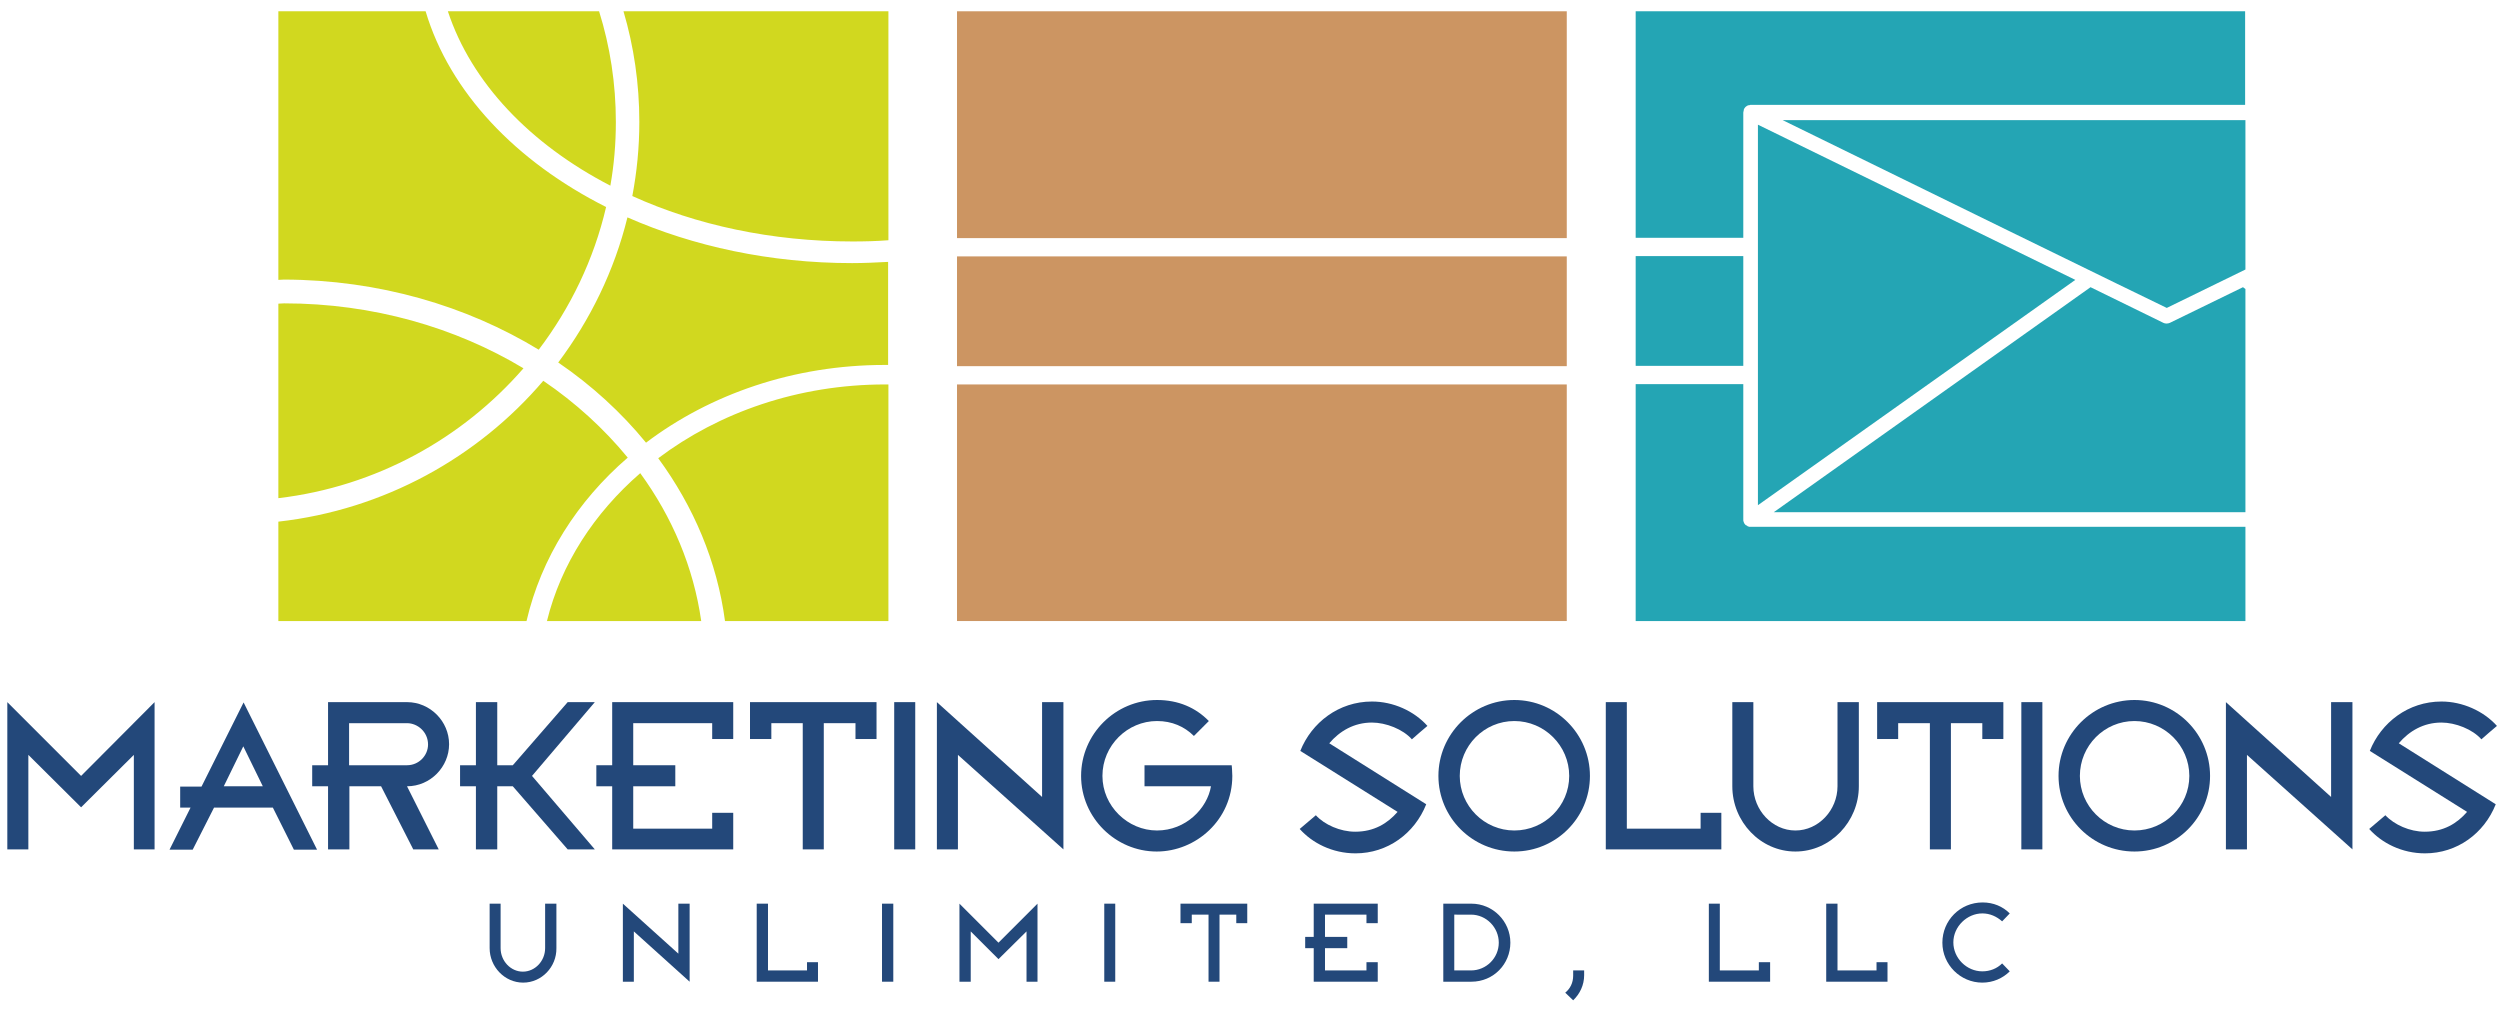 <?xml version="1.0" encoding="utf-8"?>
<!-- Generator: Adobe Illustrator 24.2.1, SVG Export Plug-In . SVG Version: 6.00 Build 0)  -->
<svg version="1.1" id="Layer_1" xmlns="http://www.w3.org/2000/svg" xmlns:xlink="http://www.w3.org/1999/xlink" x="0px" y="0px"
	 viewBox="0 0 820 332.2" style="enable-background:new 0 0 820 332.2;" xml:space="preserve">
<style type="text/css">
	.st0{fill:#D1D81F;}
	.st1{fill:#CC9562;}
	.st2{fill:#23487A;}
	.st3{fill:#24A5B4;}
</style>
<path class="st0" d="M204.5,3.7c3.4,11.5,5.2,23.7,5.2,36.3c0,8.3-0.8,16.4-2.3,24.3c20.9,9.5,45.7,14.9,72.2,14.9
	c4,0,7.9-0.1,11.8-0.4V3.7H204.5z M171.7,120.8c-22.3-13.4-49.4-21.3-78.5-21.3c-0.6,0-1.3,0.1-1.9,0.1v63.8
	C123.4,159.6,151.7,143.8,171.7,120.8 M176.7,114.7c10.4-13.7,18.1-29.6,22.1-46.8c-29.6-14.9-51.3-37.7-59.2-64.2H91.3v88.1
	c0.6,0,1.2-0.1,1.9-0.1C124.3,91.8,153,100.3,176.7,114.7 M200.2,60.9c1.2-6.8,1.8-13.7,1.8-20.9c0-12.6-1.9-24.8-5.5-36.3h-49.6
	C154.6,27.1,173.9,47.3,200.2,60.9 M205.8,71.3c-4.3,17.5-12.2,33.6-22.7,47.6c11,7.5,20.7,16.4,28.8,26.3
	c21-15.9,48.4-25.5,78.3-25.5c0.4,0,0.7,0,1.1,0V85.9c-3.9,0.2-7.8,0.4-11.8,0.4C252.6,86.3,227.4,80.8,205.8,71.3 M215.9,150.3
	c11.6,15.8,19.3,33.9,21.9,53.4h53.6v-77.6c-0.4,0-0.7,0-1.1,0C261.8,126.1,235.8,135.3,215.9,150.3 M179.4,203.7h50.6
	c-2.5-17.6-9.5-34.1-20-48.5C194.9,168.3,184,185,179.4,203.7 M205.9,150.1c-7.8-9.5-17.1-18-27.7-25.2
	c-21.4,25.1-52.2,42.3-86.9,46.2v32.6h81.4C177.5,183,189.3,164.4,205.9,150.1"/>
<path class="st1" d="M313.9,78.1h200V3.7h-200V78.1z M313.9,120.1h200V84.1h-200V120.1z M313.9,203.7h200v-77.6h-200V203.7z"/>
<polygon class="st2" points="2.4,230.3 26.6,254.5 50.7,230.3 50.7,278.6 43.9,278.6 43.9,247.6 26.6,264.8 9.3,247.6 9.3,278.6 
	2.4,278.6 "/>
<path class="st2" d="M104,278.7h-7.6l-6.9-13.8H70.2l-7,13.8h-7.6l6.9-13.8h-3.4v-6.9h7l13.8-27.6L104,278.7z M79.8,244.8l-6.4,13.1
	h12.8L79.8,244.8z"/>
<path class="st2" d="M135.6,278.7L125,257.9h-10.4v20.7h-7v-20.7h-5.2V251h5.2v-20.7h25.9c7.6,0,13.8,6.3,13.8,13.8
	c0,7.4-6.1,13.8-13.8,13.8l10.4,20.7H135.6z M140.4,244.2c0-4.1-3.4-7-6.9-7h-19V251h19C137.4,251,140.4,247.8,140.4,244.2"/>
<polygon class="st2" points="163.1,230.3 163.1,251 168.2,251 186.2,230.3 195.1,230.3 174.5,254.5 195.1,278.6 186.2,278.6 
	168.2,257.9 163.1,257.9 163.1,278.6 156.1,278.6 156.1,257.9 150.9,257.9 150.9,251 156.1,251 156.1,230.3 "/>
<polygon class="st2" points="240.5,230.3 240.5,242.4 233.6,242.4 233.6,237.2 207.7,237.2 207.7,251 221.5,251 221.5,257.9 
	207.7,257.9 207.7,271.8 233.6,271.8 233.6,266.6 240.5,266.6 240.5,278.6 200.8,278.6 200.8,257.9 195.6,257.9 195.6,251 
	200.8,251 200.8,230.3 "/>
<polygon class="st2" points="263.3,278.6 263.3,237.2 253,237.2 253,242.4 246,242.4 246,230.3 287.5,230.3 287.5,242.4 
	280.6,242.4 280.6,237.2 270.2,237.2 270.2,278.6 "/>
<rect x="293.3" y="230.3" class="st2" width="6.9" height="48.3"/>
<polygon class="st2" points="307.3,230.3 341.8,261.4 341.8,230.3 348.8,230.3 348.8,278.6 314.2,247.6 314.2,278.6 307.3,278.6 "/>
<path class="st2" d="M354.6,254.5c0-13.7,11.2-24.9,24.9-24.9c7,0,12.7,2.5,17,6.9l-4.9,4.9c-3.1-3.1-7.2-4.9-12.1-4.9
	c-9.7,0-17.9,8-17.9,18c0,9.9,8.3,17.9,17.9,17.9c9.5,0,16.5-7.3,17.7-14.5h-21.8V251H404c0,0,0.2,2,0.2,3.5
	c0,14.4-11.9,24.8-24.8,24.8C365.9,279.3,354.6,268.2,354.6,254.5"/>
<path class="st2" d="M444.5,272.8c6.2,0,10.6-2.7,13.9-6.5l-31.9-20c3.7-9.3,12.6-16.2,23.5-16.2c7,0,13.8,3.1,18.2,8
	c-0.1,0-5.1,4.4-5.1,4.4c-2.9-3.3-8.5-5.5-13.1-5.5c-5.9,0-10.6,2.8-14,6.8l31.8,20c-3.8,9.6-12.7,16.1-23.2,16.1
	c-7.6,0-14.2-3.4-18.3-8l5.3-4.5C434.4,270.5,439.6,272.8,444.5,272.8"/>
<path class="st2" d="M471.8,254.5c0-13.7,11.2-24.9,24.9-24.9c13.7,0,24.8,11.2,24.8,24.9c0,13.7-11.1,24.8-24.8,24.8
	C483,279.3,471.8,268.2,471.8,254.5 M496.7,236.5c-9.9,0-17.9,8.1-17.9,18c0,9.8,8,17.9,17.9,17.9c9.9,0,18-8,18-17.9
	C514.7,244.6,506.6,236.5,496.7,236.5"/>
<polygon class="st2" points="533.6,230.3 533.6,271.8 557.8,271.8 557.8,266.6 564.6,266.6 564.6,278.6 526.7,278.6 526.7,230.3 "/>
<path class="st2" d="M588.9,279.3c-11.5,0-20.7-9.8-20.7-21.4v-27.6h6.9v27.6c0,7.8,6.2,14.5,13.8,14.5c7.6,0,13.8-6.7,13.8-14.5
	v-27.6h7v27.6C609.7,269.5,600.4,279.3,588.9,279.3"/>
<polygon class="st2" points="633,278.6 633,237.2 622.6,237.2 622.6,242.4 615.7,242.4 615.7,230.3 657.1,230.3 657.1,242.4 
	650.2,242.4 650.2,237.2 639.9,237.2 639.9,278.6 "/>
<rect x="663" y="230.3" class="st2" width="6.9" height="48.3"/>
<path class="st2" d="M675.2,254.5c0-13.7,11.2-24.9,24.9-24.9c13.7,0,24.8,11.2,24.8,24.9c0,13.7-11.1,24.8-24.8,24.8
	C686.4,279.3,675.2,268.2,675.2,254.5 M700.1,236.5c-9.9,0-17.9,8.1-17.9,18c0,9.8,8,17.9,17.9,17.9c9.9,0,18-8,18-17.9
	C718.1,244.6,710,236.5,700.1,236.5"/>
<polygon class="st2" points="730.1,230.3 764.6,261.4 764.6,230.3 771.6,230.3 771.6,278.6 737,247.6 737,278.6 730.1,278.6 "/>
<path class="st2" d="M795.3,272.8c6.2,0,10.6-2.7,13.9-6.5l-31.9-20c3.7-9.3,12.6-16.2,23.5-16.2c6.9,0,13.8,3.1,18.2,8
	c-0.1,0-5.1,4.4-5.1,4.4c-2.9-3.3-8.5-5.5-13.1-5.5c-5.9,0-10.6,2.8-14,6.8l31.8,20c-3.8,9.6-12.7,16.1-23.2,16.1
	c-7.6,0-14.2-3.4-18.3-8l5.3-4.5C785.3,270.5,790.4,272.8,795.3,272.8"/>
<path class="st2" d="M171.6,322.3c-6.1,0-11-5.2-11-11.3v-14.6h3.6V311c0,4.2,3.3,7.7,7.3,7.7c4,0,7.3-3.5,7.3-7.7v-14.6h3.7V311
	C182.6,317.1,177.7,322.3,171.6,322.3"/>
<polygon class="st2" points="204.3,296.4 222.5,312.8 222.5,296.4 226.2,296.4 226.2,322 207.9,305.5 207.9,322 204.3,322 "/>
<polygon class="st2" points="251.9,296.4 251.9,318.3 264.7,318.3 264.7,315.6 268.3,315.6 268.3,322 248.2,322 248.2,296.4 "/>
<rect x="289.3" y="296.4" class="st2" width="3.7" height="25.6"/>
<polygon class="st2" points="314.7,296.4 327.5,309.2 340.3,296.4 340.3,322 336.7,322 336.7,305.5 327.5,314.6 318.4,305.5 
	318.4,322 314.7,322 "/>
<rect x="362.2" y="296.4" class="st2" width="3.6" height="25.6"/>
<polygon class="st2" points="396.4,322 396.4,300 390.9,300 390.9,302.8 387.2,302.8 387.2,296.4 409.1,296.4 409.1,302.8 
	405.5,302.8 405.5,300 400,300 400,322 "/>
<polygon class="st2" points="451.9,296.4 451.9,302.8 448.2,302.8 448.2,300 434.6,300 434.6,307.3 441.9,307.3 441.9,311 
	434.6,311 434.6,318.3 448.2,318.3 448.2,315.6 451.9,315.6 451.9,322 430.9,322 430.9,311 428.1,311 428.1,307.3 430.9,307.3 
	430.9,296.4 "/>
<path class="st2" d="M473.4,296.4h9.2c7.1,0,12.8,5.8,12.8,12.8c0,7-5.5,12.8-12.8,12.8h-9.2V296.4z M477,318.3h5.5
	c5,0,9.1-4.1,9.1-9.1c0-5-4.1-9.2-9.1-9.2H477V318.3z"/>
<path class="st2" d="M519.6,318.3v1.6c0,3.2-1.4,6.1-3.6,8.2l-2.6-2.5c1.6-1.3,2.6-3.2,2.6-5.6v-1.7H519.6z"/>
<path class="st2" d="M650.2,299.6c-5,0-9.5,4.3-9.5,9.5c0,5.2,4.4,9.5,9.5,9.5c2.5,0,4.8-0.9,6.5-2.6l2.5,2.6
	c-2.3,2.3-5.5,3.7-9,3.7c-7.2,0-13.1-5.9-13.1-13.1c0-7.3,5.8-13.2,13.2-13.2c3.5,0,6.6,1.3,8.9,3.6l-2.5,2.6
	C654.9,300.6,652.7,299.6,650.2,299.6"/>
<polygon class="st2" points="564.1,296.4 564.1,318.3 576.9,318.3 576.9,315.6 580.6,315.6 580.6,322 560.5,322 560.5,296.4 "/>
<polygon class="st2" points="602.7,296.4 602.7,318.3 615.5,318.3 615.5,315.6 619.1,315.6 619.1,322 599,322 599,296.4 "/>
<path class="st3" d="M711.7,105.9c-0.7,0.3-1.5,0.3-2.1,0l-23.9-11.7L581.8,168h154.7V94.8l-0.8-0.6L711.7,105.9z"/>
<polygon class="st3" points="576.6,165.7 680.7,91.8 576.6,40.9 "/>
<path class="st3" d="M536.5,203.7h200v-30.9H574.2c-0.1,0-0.1,0-0.2,0c-0.2,0-0.3,0-0.5-0.1c-0.2,0-0.3-0.1-0.4-0.2
	c-0.1-0.1-0.2-0.2-0.4-0.2c-0.1-0.1-0.3-0.2-0.4-0.4c0-0.1-0.1-0.1-0.1-0.1c0-0.1-0.1-0.1-0.1-0.2c-0.1-0.1-0.1-0.3-0.2-0.5
	c-0.1-0.2-0.1-0.3-0.1-0.5c0-0.1,0-0.2,0-0.2V126h-35.3V203.7z"/>
<path class="st3" d="M710.7,101c0.6-0.3,11-5.4,25.8-12.6v-49H584.7C615,54.3,708.9,100.2,710.7,101"/>
<rect x="536.5" y="84" class="st3" width="35.3" height="36"/>
<path class="st3" d="M536.5,3.7V78h35.3V37c0,0,0,0,0-0.1c0-0.2,0.1-0.3,0.1-0.5c0-0.1,0.1-0.3,0.1-0.5c0,0,0,0,0-0.1
	c0-0.1,0.2-0.2,0.2-0.3c0.1-0.1,0.2-0.3,0.3-0.4c0.1-0.1,0.3-0.2,0.4-0.3c0.1-0.1,0.3-0.2,0.4-0.2c0.2-0.1,0.3-0.1,0.5-0.1
	c0.1,0,0.2-0.1,0.3-0.1h162.3V3.7H536.5z"/>
</svg>

